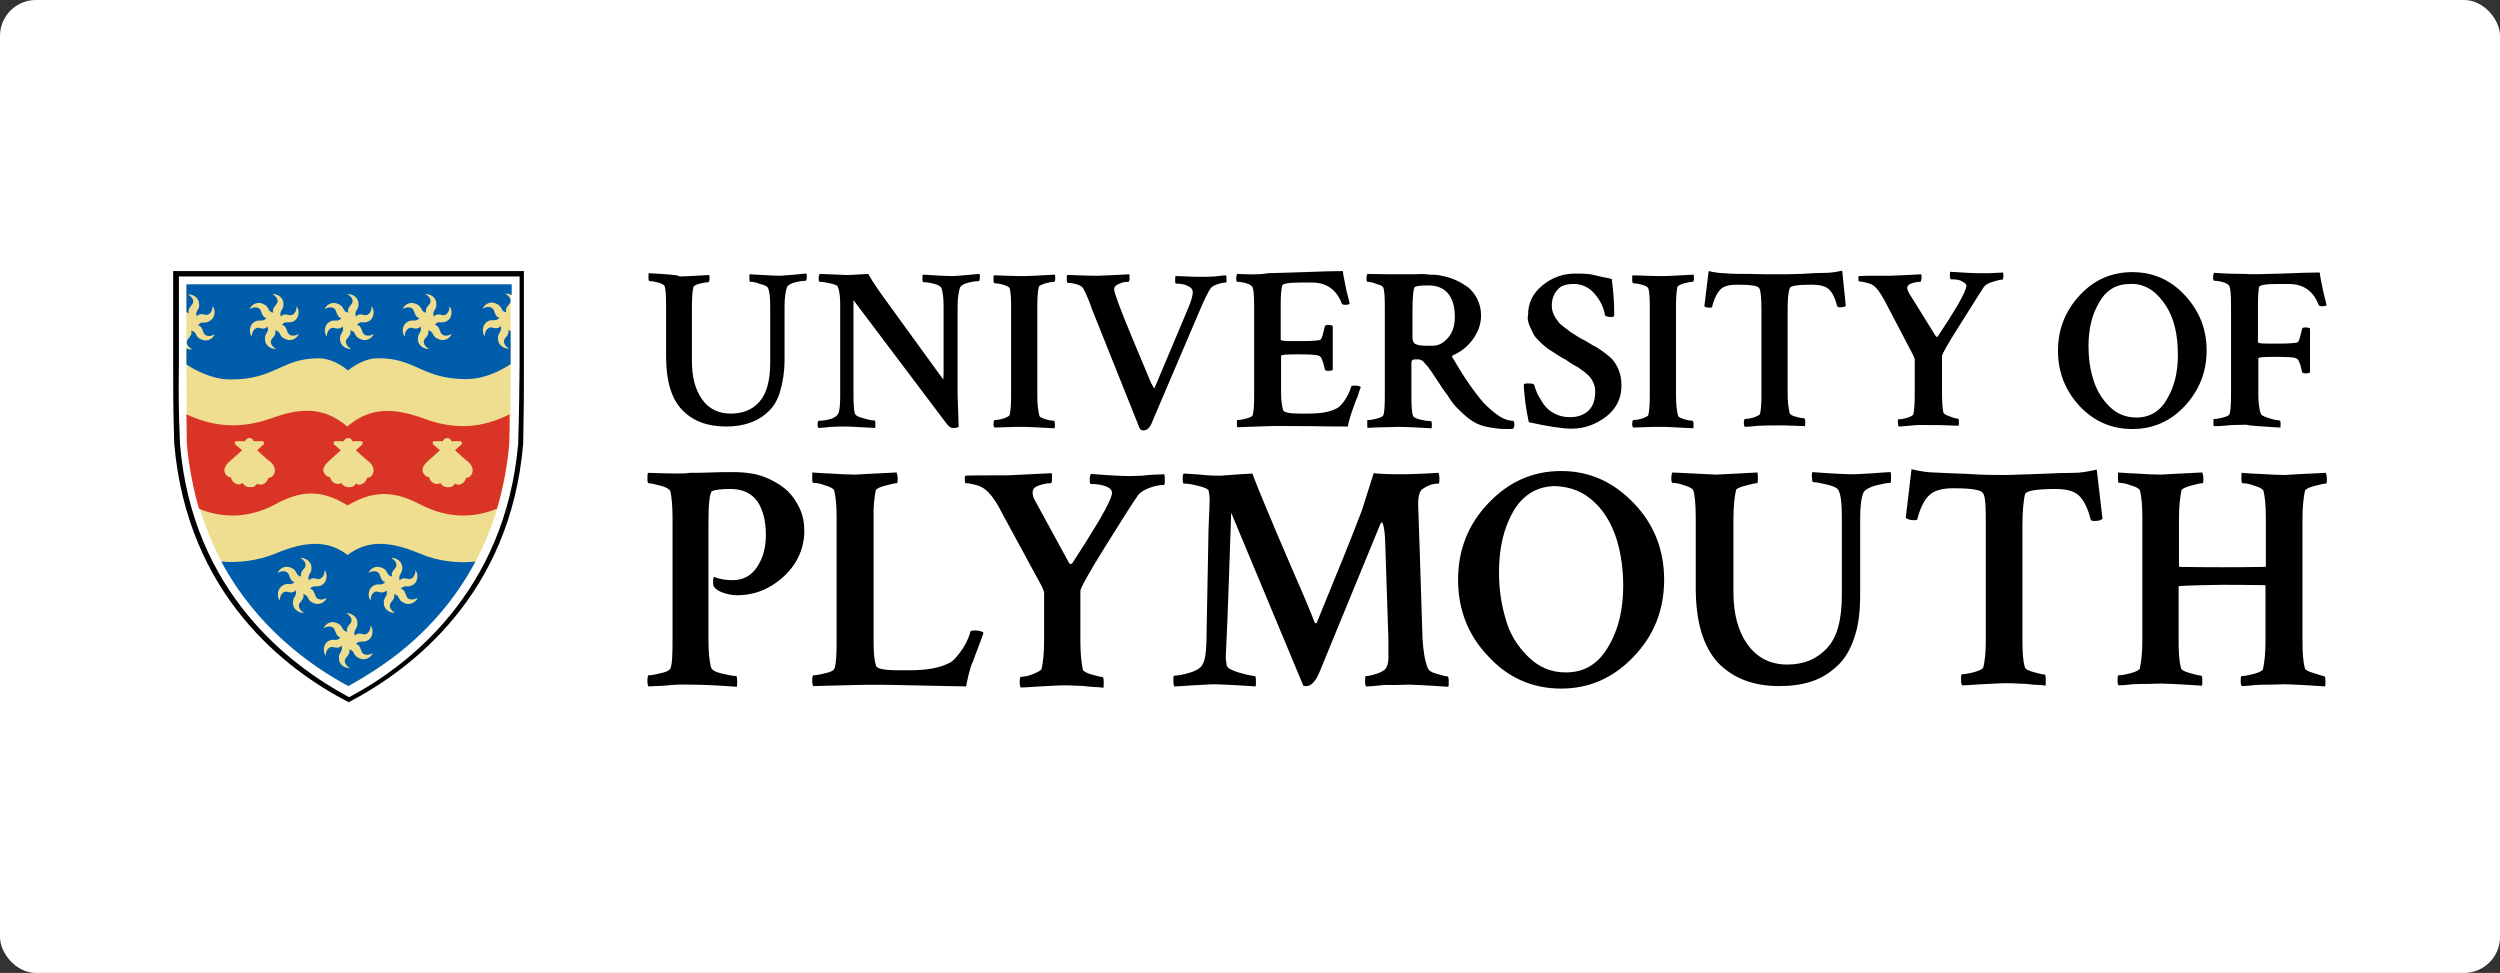 <?xml version="1.0" encoding="UTF-8"?><svg id="Layer_2" xmlns="http://www.w3.org/2000/svg" viewBox="0 0 696.35 271"><rect x="0" y="0" width="696.35" height="271" fill="#333333" stroke="none"/><defs><style>.cls-1,.cls-2,.cls-3,.cls-4,.cls-5{stroke-width:0px;}.cls-2{fill:#d93426;}.cls-3{fill:#fff;}.cls-4{fill:#efdd90;}.cls-5{fill:#005dac;}</style></defs><g id="layer"><rect class="cls-3" width="696.35" height="271" rx="10" ry="10"/><path class="cls-1" d="M644.53,187.5c-1.5-.4-2.4-.9-2.5-1.3-.6-2.1-.7-4.8-.7-8v-33.6c0-3.4.3-6.1.7-7.9.1-.4,1-.9,2.5-1.3,1.6-.4,2.7-.7,3.3-.7.3,0,.3-.4.3-1.5,0-.4-.1-.9-.3-1.5-7.1.3-11,.6-11.5.6-1.6,0-3.9-.1-7-.3-3-.1-4.6-.3-4.9-.3-.1.1-.1.6-.1,1.6,0,.9.1,1.3.3,1.3.7,0,1.8.1,3.3.7,1.5.4,2.2.9,2.5,1.3.4,1.5.7,3.9.7,7.6v13.4c0,.1,0,.3-.1.3-5.4.1-9.4.1-11.8.1-2.2,0-6.4,0-12.2-.1l-.1-.3v-13.1c0-3.4.3-6.1.7-7.9.1-.4,1-.9,2.5-1.3,1.6-.4,2.7-.7,3.3-.7.3,0,.3-.4.3-1.5,0-.4-.1-.9-.3-1.5-7.1.3-11,.6-11.5.6-1.6,0-3.9-.1-7-.3-3-.1-4.6-.3-4.9-.3-.1.1-.1.6-.1,1.6,0,.9.1,1.3.3,1.3.7,0,1.8.1,3.3.7,1.5.4,2.2.9,2.5,1.3.4,1.5.7,3.9.7,7.6v34.5c0,3.1-.3,5.7-.7,7.6-.1.4-1,.9-2.5,1.3s-2.7.6-3.4.6c-.3,0-.3.6-.3,1.6,0,.6.1,1,.3,1.2.9,0,2.2-.1,3.9-.3,1.6-.1,3-.1,4.3-.1s2.5-.1,3.7-.1c.4,0,4.2.1,11.3.6.1-.3.1-.7.1-1.2,0-1.2-.1-1.6-.3-1.6-.6,0-1.6-.3-3.1-.7-1.5-.4-2.4-.9-2.5-1.3-.6-2.1-.7-4.8-.7-8v-14.9c0-.1,4.2-.3,12.3-.4,2.2,0,6.2,0,11.8.1l.1.3v15.5c0,3.1-.3,5.7-.7,7.6-.1.4-1,.9-2.5,1.3s-2.7.6-3.4.6c-.3,0-.3.6-.3,1.6,0,.6.1,1,.3,1.2.9,0,2.2-.1,3.9-.3,1.6-.1,3-.1,4.3-.1s2.5-.1,3.7-.1c.4,0,4.2.1,11.3.6.1-.3.1-.7.1-1.2,0-1.2-.1-1.6-.3-1.6-.4-.1-1.4-.4-2.9-.9M538.63,131.6c-1.5,0-3.6-.3-6.2-.9l-1.6,13.5c.4.4,1.2.7,2.4.7.6,0,.9-.1.9-.6.9-3.3,2.1-5.4,3.4-6.5,1.3-1.2,3.6-1.8,6.4-1.8,5.2,0,8,.4,8.5,1.5.6.9.7,3.7.7,8.6v32.4c0,3.3-.3,5.8-.7,7.4-.1.4-1,.9-2.5,1.3s-2.7.6-3.4.6c-.3,0-.3.6-.3,1.6,0,.7.1,1.2.3,1.5.6,0,2.4-.1,5.2-.3,2.8-.1,5.1-.3,6.7-.3,1.2,0,2.4,0,3.7.1,1.3,0,2.7.1,4.2.3,1.5.1,2.7.1,3.4.3.1-.3.1-.9.1-1.5,0-1-.1-1.6-.3-1.6-.6,0-1.6-.3-3.1-.7-1.5-.4-2.4-.9-2.4-1.3-.6-1.9-.7-4.6-.7-7.7v-32c0-3.9.3-6.7.7-8.5.3-1,3.1-1.5,8.6-1.5,3,0,5.1.6,6.4,1.8,1.3,1.2,2.5,3.4,3.3,6.7.1.3.4.4.9.4,1.2,0,1.9-.1,2.4-.6l-1.6-13.7c-2.7.6-4.6.9-6.2.9-2.4,0-5.7.1-9.8.3-4,.1-7.4.3-10,.3s-5.8,0-9.8-.3c-4-.1-7.2-.3-9.6-.4M465.83,131.6c-.1.1-.3.7-.3,1.6s.1,1.3.3,1.3c.7,0,1.8.1,3.3.7,1.5.4,2.2.9,2.5,1.3.4,1.2.7,3.7.7,7.6v19.5c0,9.7,2.1,16.5,6.2,21,4.2,4.3,9.8,6.5,17,6.5,3.4,0,6.4-.4,9.1-1.3s5.1-2.4,7.1-4.3c2.1-1.9,3.7-4.6,4.8-8,1.2-3.4,1.6-7.4,1.6-12v-21.1c0-3.4.3-5.9,1-7.4.6-.7,1.6-1.3,3.4-1.8,1.8-.4,3-.7,3.9-.7.3,0,.3-.4.3-1.5,0-.6,0-1-.1-1.5-.6,0-2.1.1-4.6.3-2.5.1-4.5.3-5.9.3-1,0-4.8-.1-11.3-.6-.1.3-.3.7-.1,1.6,0,.9.1,1.2.4,1.2.7,0,2.1.3,3.9.7s2.8,1,3.1,1.6c.6,1.2.9,3.6.9,7.1v21.9c0,7-1.3,12-4.2,15-2.8,3-6.4,4.5-11,4.5s-8.3-1.8-11-5.5-4-8.6-4-14.7v-20.4c0-3.4.3-6.1.7-7.9,0-.4.9-.9,2.5-1.3s2.7-.7,3.3-.7c.3,0,.3-.4.3-1.5,0-.4,0-.9-.1-1.5-6.5.3-10.4.6-11.5.6-.5,0-4.6-.2-12.2-.6M434.83,191.8c7.9,0,14.6-3,20.2-8.9,5.7-5.9,8.5-13.1,8.5-21.4s-2.8-15.5-8.5-21.4-12.3-8.9-20.2-8.9-14.6,3-20.2,8.9c-5.7,5.9-8.5,13.1-8.5,21.4s2.8,15.5,8.5,21.4c5.4,5.9,12.3,8.9,20.2,8.9M444.13,139.9c3,2.8,4.9,6.4,6.2,10.4,1.2,4,1.8,8.3,1.8,12.9,0,6.5-1.3,12.2-4.2,17-2.8,4.8-6.7,7.1-11.8,7.1-4.2,0-7.6-1.5-10.6-4.5s-5.1-6.4-6.2-10.6c-1.2-4-1.8-8.3-1.8-12.8,0-6.7,1.3-12.3,4-17,2.7-4.6,6.7-7,11.8-7,4.3.2,7.9,1.7,10.8,4.5M336.03,179c-.1,3-.4,4.9-1,5.9-.3.9-1.5,1.8-3.4,2.4s-3.6.9-4.5.9c-.3,0-.3.4-.3,1.5,0,.7.1,1.2.3,1.5.6,0,2.2-.1,4.9-.3,2.7-.1,4.8-.3,6.4-.3.3,0,4.2.1,11.3.6.1-.3.1-.7.1-1.3,0-1-.1-1.6-.3-1.6-.7,0-2.1-.3-4.2-.9s-3.3-1.2-3.6-1.9c-.1-.6-.3-1.5-.3-2.8.6-11.8,1-25.1,1.5-39.9l20.1,48.2c.3.1.6.1.9.1,1.2,0,2.4-1.2,3.4-3.4l17.1-41.6c.1-.3.3-.6.4-.6.4,0,.9,1.8,1,5.5l.9,27.2v5.1c0,1.3-.3,2.4-.9,3.1-.4.4-1.2.9-2.5,1.3-1.2.4-2.2.6-2.8.6-.3,0-.3.6-.3,1.6,0,.6.1,1,.3,1.3.9,0,2.2-.1,3.9-.3s3-.1,4.3-.1,2.5-.1,3.7-.1c.1,0,3.9.1,11,.6.1-.3.1-.7.1-1.3,0-1-.1-1.6-.3-1.6-.6,0-1.6-.3-3-.7-1.5-.4-2.2-.9-2.5-1.5-.9-2.2-1.3-5.1-1.5-8.2-.6-19.3-1-31.7-1.2-37-.1-2.5.3-4.2,1.2-4.8,1.3-.9,2.8-1.5,4.3-1.5h.1c.3,0,.3-.4.3-1.5,0-.7-.1-1.2-.3-1.5-4.8.3-8.3.4-10.7.4-3.1,0-5.5-.1-7.3-.3l-3.3,10.4c-3.1,8.2-7.3,18.4-12.5,31.1,0,.1-.1.3-.3.3-.1,0-.3,0-.3-.1-1.6-4.2-3.9-9.5-6.7-15.9-2.8-6.5-5.1-11.9-7-16.5-1.9-4.5-3.1-7.6-3.7-9.2-5.5.3-8.5.6-8.8.6-1.5,0-3.4,0-5.7-.3-2.2-.1-3.7-.3-4.6-.3-.3.3-.3.7-.3,1.3,0,1,.1,1.5.3,1.5.7,0,2.1.1,3.9.6,1.8.4,2.8.9,3,1.3.1.6.3,1.3.3,2.5,0,1-.1,3.7-.3,8.2M290.23,163.4c.4.9.6,1.5.6,1.8v13.2c0,3.6-.3,6.1-.7,7.9-.1.4-1,.9-2.5,1.5s-2.5.7-3.3.7c-.1,0-.3.4-.3,1.5,0,.7.1,1.2.3,1.5.6,0,2.4-.1,5.2-.3,2.8-.1,4.9-.3,6.5-.3,1.2,0,2.4,0,3.7.1,1.2,0,2.7.1,4.2.3,1.5.1,2.7.1,3.4.3.1-.3.1-.9.1-1.5,0-.9-.1-1.5-.3-1.5-.4,0-1.5-.3-3-.7-1.5-.4-2.4-1-2.5-1.3-.4-1.8-.7-4.5-.7-8v-14c0-.7,2.2-4.8,6.7-12s7.6-12.2,9.4-14.7c.7-.9,1.9-1.6,3.4-2.1,1.6-.6,2.8-.7,3.7-.7.3,0,.3-.4.3-1.5,0-.4,0-.9-.1-1.5-.6,0-1.6.1-2.7.1-1.2.1-2.2.1-3.4.3-1,0-2.4.1-3.7.1-1.2,0-4.8-.1-10.7-.6-.1.3-.3.7-.3,1.6s.1,1.2.3,1.2c1.8,0,3.3.3,4.3.7,1,.4,1.6,1,1.6,1.8,0,1-1.2,3.6-3.6,7.7-2.4,4-4.9,8-7.4,11.8-.3.4-.6.4-.9.1l-9.5-17.4c-.6-1-.7-1.8-.7-2.4,0-.9.6-1.5,1.8-1.9s2.2-.6,3.3-.6c.1,0,.3-.4.3-1.2,0-.9,0-1.3-.1-1.6-7.1.3-11.3.6-12.3.6-6.4,0-10.4,0-11.8.1-.1.3-.1.6-.1,1.2s.1.9.3.9c.6,0,1.3.1,2.5.4s2.1.7,2.7,1.2c1.3.9,3,3,4.6,6.2M243.93,136.6c.1-.4,1-.9,2.5-1.3,1.6-.4,2.7-.7,3.3-.7.3,0,.3-.4.3-1.5,0-.4-.1-.9-.3-1.5-7.1.3-11,.6-11.5.6-1.6,0-3.9-.1-7-.3-3-.1-4.6-.3-4.9-.3-.1.1-.1.6-.1,1.6,0,.9.1,1.3.3,1.3.7,0,1.8.1,3.3.7,1.5.4,2.2.9,2.5,1.3.4,1.5.7,4,.7,7.6v33.9c0,4.2-.1,6.8-.6,8.2-.3.6-1,1-2.5,1.3-1.5.4-2.7.6-3.4.6-.1,0-.3.4-.3,1.5,0,.7.1,1.2.3,1.5l11.9-.3c3-.1,8.3-.1,15.8.1,7.4.1,12.5.3,14.9.3.1-.9.4-2.1.7-3.4.4-1.5.7-2.7,1.2-3.6.3-1,.9-2.4,1.6-4.3s1.2-3.1,1.3-3.7c-.3-.3-1.2-.6-2.5-.6-.7,0-1.2.1-1.2.6-.6,2.1-1.6,3.9-2.8,5.5s-2.2,2.7-3.3,3.1c-2.4,1.2-5.9,1.9-10.7,1.9h-3.3c-3.7,0-5.8-.4-6.1-1.2-.6-1.8-.7-4.2-.7-7.1v-34.1c-.1-3.2.2-5.7.6-7.7M180.63,131.7c-.3.1-.3.7-.3,1.6s.1,1.3.3,1.3c.7,0,1.9.3,3.4.7,1.6.4,2.5,1,2.7,1.5.3,1.5.6,3.9.6,7.3v33.9c0,4.3-.1,7.1-.6,8.2-.3.6-1.2,1-2.7,1.3-1.5.4-2.7.6-3.4.6-.1,0-.3.4-.3,1.5,0,.9.1,1.3.3,1.6l1.8-.1c1.2,0,2.8-.1,4.8-.3s3.9-.1,5.4-.1c1.9,0,6.1.1,12.6.6.1-.3.1-.9.1-1.5,0-1-.1-1.5-.3-1.5-.9,0-2.2-.3-4-.7-1.8-.4-2.8-1-3-1.8-.4-1.5-.7-4-.7-7.6v-32c0-5.8.3-8.9,1-9.4.9-.4,2.7-.6,5.2-.6,3.3,0,5.8,1.2,7.4,3.4,1.6,2.4,2.4,5.5,2.4,9.5,0,3.6-.9,6.5-2.5,8.9s-3.9,3.6-6.8,3.6c-1.9,0-3.6-.3-5.1-.9-.1,0-.1.1-.3.6v1.3c.1.4.1.7.3.9.4.6,1.3,1.2,2.5,1.6s2.5.7,3.7.7c3.7,0,7-.9,10-2.8s5.2-4.2,6.7-6.8,2.2-5.5,2.2-8.2c0-2.4-.4-4.5-1.3-6.4s-1.9-3.4-3.3-4.8c-1.3-1.2-2.8-2.2-4.6-3.1s-3.6-1.5-5.4-1.8c-1.8-.3-3.6-.4-5.4-.4s-3.9,0-6.1.1c-2.2.1-4.3.1-5.9.1-1.2.3-5.2.2-11.4,0"/><path class="cls-1" d="M635.13,119.1c.1-.1.1-.4.1-1,0-.7-.1-1-.3-1-.4,0-1.3-.1-2.8-.6-1.3-.4-2.1-.7-2.4-1.2-.4-1.2-.7-3-.7-5.4v-10.1c0-.3,1.5-.4,4.6-.4,3.4,0,5.4.1,5.9.4.3.1.4.3.6.4,0,0,.1.3.4.9.3.6.4,1.5.7,2.5.1.3.4.4,1,.4s1-.1,1.2-.3v-12.2c-.1-.1-.6-.3-1.2-.3s-1,.1-1,.4c-.1.4-.3,1-.4,1.6-.3,1.3-.6,2.1-1,2.2s-1.9.3-4.5.3h-3.6c-1.9,0-2.8-.1-2.8-.4v-10.1c0-2.4.1-4.2.3-5.2.1-.6,1.8-.9,4.9-.9h3.4c4,0,6.8,1.9,8.3,5.8.1.3.4.4.9.4.7,0,1.2-.1,1.3-.3,0-.1-.3-1.5-.9-3.7-.4-2.2-.9-4.2-1-5.4-2.2,0-5.8.1-10.6.3-4.8.1-8.2.3-10.3.1-2.8,0-5.7-.1-8.5-.3-.1.1-.3.6-.3,1.2s.1,1,.3,1c.6,0,1.5.1,2.5.4s1.6.7,1.8,1.2c.3.9.4,2.7.4,5.4v24.2c0,3-.1,4.9-.4,5.9-.1.4-.7.7-1.9,1-1,.3-1.9.4-2.5.4-.1,0-.1.3-.1,1,0,.6,0,.9.1,1h1.3c.7-.1,1.9-.1,3.4-.3,1.5,0,2.8-.1,4.2-.1,1.4.3,4.4.5,9.6.8M593.93,119.5c5.7,0,10.6-2.1,14.6-6.4s6.1-9.4,6.1-15.5-2.1-11.1-6.1-15.4-8.9-6.4-14.6-6.4-10.6,2.1-14.6,6.4-6.1,9.4-6.1,15.5,2.1,11.2,6.1,15.5c4.1,4.3,9,6.3,14.6,6.3M600.83,82.1c2.1,2.1,3.6,4.6,4.5,7.4s1.3,5.9,1.3,9.4c0,4.8-1,8.8-3,12.2-1.9,3.4-4.8,5.2-8.5,5.2-3,0-5.5-1-7.6-3.1s-3.6-4.6-4.5-7.6-1.3-5.9-1.3-9.2c0-4.8,1-8.9,3-12.2,1.9-3.4,4.8-5.1,8.5-5.1,2.8-.2,5.5.9,7.6,3M532.93,99c.3.6.4,1,.4,1.2v9.5c0,2.5-.1,4.5-.4,5.7-.1.3-.7.7-1.8,1-1,.3-1.9.4-2.4.4-.1,0-.1.3-.1,1,0,.4.1.9.3,1,.4,0,1.8-.1,3.7-.3,1.9-.2,3.6-.1,4.8-.1h2.7c.9,0,1.9.1,3,.1,1,0,1.9.1,2.4.1.1-.3.1-.6.1-1,0-.7-.1-1-.3-1-.3,0-1-.1-2.2-.6-1-.3-1.6-.7-1.8-1-.3-1.3-.4-3.3-.4-5.8v-10c0-.6,1.6-3.4,4.9-8.6,3.3-5.2,5.5-8.8,6.7-10.6.4-.6,1.3-1.2,2.5-1.5,1.2-.4,2.1-.6,2.7-.6.1,0,.3-.3.3-1,0-.3,0-.7-.1-1-.4,0-1.2.1-1.9.1-.9,0-1.6.1-2.4.1h-2.7c-.9,0-3.4-.1-7.7-.4-.1.1-.1.6-.1,1.2s.1.9.3.9c1.3,0,2.4.1,3.1.6.7.3,1.2.7,1.2,1.2,0,.7-.9,2.7-2.5,5.5-1.8,3-3.6,5.8-5.4,8.5-.1.3-.4.3-.6.1l-7.4-11.9c-.4-.7-.6-1.3-.6-1.6,0-.6.4-1,1.3-1.3s1.6-.4,2.4-.4c.1,0,.1-.3.3-.9,0-.6,0-1-.1-1.2-5.2.3-8.2.4-8.9.4-4.6,0-7.4,0-8.5.1-.1.1-.1.4-.1.9,0,.4.1.6.3.6.4,0,1,.1,1.8.3.9.3,1.5.4,1.9.7,1,.6,2.1,2.1,3.4,4.5M480.43,76.1c-1,0-2.5-.1-4.5-.6l-1.2,9.8c.3.3.9.4,1.6.4.4,0,.6-.1.6-.4.6-2.4,1.5-3.9,2.4-4.8,1-.9,2.5-1.2,4.6-1.2,3.7,0,5.8.3,6.1,1,.4.6.6,2.7.6,6.2v23.4c0,2.4-.1,4.2-.4,5.4-.1.3-.7.6-1.8,1-1,.3-1.9.4-2.4.4-.1,0-.3.4-.3,1.2,0,.4.1.9.3,1,.4,0,1.8-.1,3.7-.3,2.1-.1,3.7-.1,4.8-.1h2.7c.9,0,1.9.1,3,.1s1.9.1,2.5.1c.1-.3.1-.6.1-1,0-.7-.1-1.2-.3-1.2-.4,0-1.2-.1-2.2-.4-1.2-.3-1.6-.6-1.8-.9-.4-1.5-.6-3.3-.6-5.7v-23.1c0-2.8.1-4.8.6-6.1.1-.7,2.2-1,6.2-1,2.1,0,3.7.4,4.6,1.2,1,.9,1.8,2.4,2.4,4.8.1.1.3.3.6.3.9,0,1.5-.1,1.8-.4l-1-9.8c-1.9.4-3.4.6-4.5.6-1.8,0-4.2.1-7,.3-3,.1-5.4.1-7.1.1-1.8,0-4.2,0-7.1-.1-3,0-5.2,0-7-.2M459.53,110.2c0,2.2-.1,4-.4,5.4-.1.3-.7.6-1.8,1-1,.3-1.9.4-2.4.4-.1,0-.3.4-.3,1.2,0,.4.1.7.3.9.7,0,1.6-.1,2.7-.1,1.2,0,2.2-.1,3.1-.1h2.7c.3,0,3,.1,8.2.4.1-.3.1-.6.1-.9,0-.7-.1-1.2-.3-1.2-.4,0-1.2-.1-2.2-.4s-1.6-.6-1.8-.9c-.4-1.5-.6-3.4-.6-5.8v-24.5c0-2.4.1-4.3.4-5.7.1-.3.7-.6,1.9-1,1.2-.3,1.9-.4,2.4-.4.1,0,.3-.3.3-1,0-.3,0-.6-.1-1-5.2.3-7.9.4-8.3.4-1.2,0-2.8,0-5.1-.1-2.2-.1-3.4-.1-3.6-.1-.1.1-.1.4-.1,1.2,0,.6.1,1,.3,1,.4,0,1.3.1,2.4.4,1,.3,1.6.6,1.8,1,.3,1,.4,2.8.4,5.4v24.5h0ZM426.03,90.7c.4,1,.9,1.9,1.3,2.7.4.7,1.3,1.5,2.2,2.4,1,.9,1.8,1.5,2.5,1.9.6.4,1.6,1,2.8,1.8.3.1.6.4.7.4.4.1,1,.6,1.9,1.2s1.6.9,2.1,1.2c.4.3,1,.7,1.8,1.3.7.6,1.2,1,1.6,1.5.3.4.7,1,1,1.8s.4,1.3.4,2.1c0,2.4-.6,4.2-1.9,5.4-1.3,1.2-3,1.8-5.1,1.8-1.6,0-3-.3-4.3-1-1.3-.6-2.2-1.5-3-2.5-.7-1-1.3-2.1-1.8-3-.4-.9-.7-1.8-.9-2.5-.1-.3-.7-.4-1.9-.4-.6,0-1,.1-1,.4,0,.7.1,2.2.4,4.6s.7,4.3,1,5.8c5.4,1.2,9.4,1.8,11.9,1.8,3.7,0,6.8-1.2,9.7-3.4,2.8-2.2,4.2-5.1,4.2-8.5,0-1.2-.1-2.4-.4-3.4s-.7-1.9-1.2-2.7c-.4-.7-1-1.5-1.9-2.2s-1.6-1.3-2.1-1.6c-.4-.3-1.3-.9-2.5-1.5-1.2-.7-1.9-1.2-2.2-1.3-.1-.1-.9-.4-1.8-1-1-.6-1.6-1-1.9-1.2-.3-.1-.7-.6-1.6-1.2-.7-.6-1.3-1-1.6-1.3-.3-.3-.6-.9-1-1.3-.4-.6-.7-1.2-.9-1.8s-.3-1.2-.3-1.8c0-1.9.6-3.4,1.6-4.5,1-1.2,2.5-1.6,4.6-1.6s4.2.9,5.8,2.8c1.6,1.9,2.5,3.9,2.8,5.8.1.4.7.6,1.9.6.4,0,.7-.1.7-.6,0-3.7-.3-7-.7-10-.6-.1-1.6-.4-3.3-.7-1.6-.4-2.8-.7-3.7-.7-.9-.1-1.9-.1-3.1-.1-3.4,0-6.4,1-9.2,3.3-2.7,2.2-4,4.9-4,8.2-.2.8-.1,1.9.4,3M394.03,76.4h-4.5c-1.2,0-4,0-8.6-.1-.1.1-.3.4-.3,1.2s.1,1,.3,1c.4,0,1.3.1,2.5.6,1.2.3,1.8.7,1.9,1,.3,1,.4,2.8.4,5.4v24.2c0,3.1-.1,5.1-.4,5.9-.1.4-.7.7-1.9,1-1,.3-1.9.4-2.5.4-.1,0-.1.3-.1,1,0,.6,0,1,.1,1.2l1.3-.1c.9,0,2.1-.1,3.4-.1,1.5,0,2.7-.1,3.9-.1,1.3,0,4.5.1,9.2.4.1-.3.1-.6.1-1,0-.7-.1-1-.3-1-.6,0-1.5-.1-2.8-.4s-2.1-.7-2.2-1.2c-.3-1-.4-3-.4-5.5v-9.1c0-.7.3-1,1-1s1.3,0,1.5.1c.3.1.7.3,1,.7.3.3.7.9,1.3,1.5.4.7,1,1.3,1.3,1.9.4.6,1,1.5,1.8,2.7.7,1.2,1.5,2.2,2.1,3,.9,1.5,1.8,2.7,2.7,3.6.9.9,1.9,1.9,3.3,3,1.3,1,2.8,1.8,4.6,2.2,1.8.4,3.7.7,5.9.7.7,0,1.5,0,1.9-.1.1-.3.3-.7.3-1.2,0-.4-.1-.7-.3-1-1.5,0-3.1-.6-4.8-1.9s-3.4-2.8-4.9-4.8c-2.4-3-4.8-6.7-7.3-11-.1-.3-.1-.4.3-.6,2.1-.9,4-2.4,5.5-4.5s2.2-4.3,2.2-6.5c0-1.6-.3-3.1-1-4.5-.6-1.3-1.5-2.4-2.5-3.3-1-.7-2.2-1.5-3.6-2.1-1.3-.6-2.5-.9-3.9-1.2-1.2-.3-2.4-.3-3.6-.3-.5-.2-2.1-.2-3.9-.1M405.23,88.3c0,2.4-.6,4.3-1.9,5.8s-2.7,2.2-4.3,2.2h-1.6c-1.3,0-2.2-.1-3-.4-.7-.3-1-.9-1-1.9v-7.4c0-4.3.3-6.5.7-6.7.7-.3,1.9-.4,3.7-.4,4.8,0,7.4,3,7.4,8.8M344.63,76.3c-.1.1-.3.6-.3,1.2s.1,1,.3,1c.6,0,1.5.1,2.5.4s1.6.7,1.8,1.2c.3.9.4,2.7.4,5.4v24.2c0,3-.1,4.9-.4,5.9-.1.4-.7.7-1.9,1-1,.3-1.9.4-2.4.4-.1,0-.1.3-.1,1,0,.6,0,.9.1,1l8.6-.3c2.2-.1,5.9,0,11.5,0,5.4.1,8.9.1,10.7.1.1-.6.3-1.5.6-2.5.3-1,.6-1.9.9-2.7s.6-1.8,1.2-3.1c.4-1.3.7-2.2.9-2.7-.3-.3-.9-.4-1.8-.4-.6,0-.9.1-.9.4-.4,1.5-1.2,2.8-1.9,3.9-.9,1.2-1.6,1.9-2.4,2.2-1.8.9-4.3,1.3-7.7,1.3h-2.4c-2.7,0-4.2-.3-4.5-.9-.4-1.2-.6-2.8-.6-5.2v-10c0-.3,1.5-.4,4.6-.4,3.4,0,5.4.1,5.9.4.3.1.4.3.6.4.1.1.1.3.4.9s.4,1.5.7,2.5c.1.3.4.4,1,.4s1-.1,1.2-.3v-12.2c-.1-.1-.6-.3-1.2-.3s-1,.1-1,.4c-.1.4-.3,1-.4,1.6-.3,1.3-.6,2.1-1,2.2s-1.9.3-4.5.3h-3.6c-1.9,0-2.8-.1-2.8-.4v-9.8c0-2.2.1-4,.4-5.2.1-.6,1.8-.9,4.9-.9h3.4c4,0,6.8,1.9,8.3,5.8.1.3.4.4.9.4.7,0,1.2-.1,1.3-.3,0-.1-.3-1.5-.9-3.7-.4-2.2-.9-4.2-1-5.4-2.4,0-6.1.1-10.9.3-4.8.1-8.2.3-10,.3-2.8.5-5.6.3-8.5.2M315.23,93.8c-3.3-8-4.9-12.3-4.9-13.2,0-.6.3-1,.9-1.3s1.2-.6,1.8-.7c.6-.1,1-.1,1.3-.1.1,0,.3-.3.3-.9s0-1-.1-1.2c-5.4.3-8.2.4-8.8.4-1.2,0-2.8,0-4.9-.1s-3.3-.1-3.6-.1c-.1.1-.1.6-.1,1.2s.1,1,.3,1c.6,0,1.5.1,2.5.4s1.6.7,1.9,1.3c.6,1.2,1.5,3.1,2.4,5.8l13.2,33c.3.4.6.6,1,.6,1,0,1.9-.7,2.5-2.4l13.4-31.4c1.2-2.8,2.1-4.6,2.8-5.7.4-.6,1.2-1,2.2-1.3.9-.3,1.6-.4,2.2-.4.1,0,.1-.3.1-1,0-.4,0-.7-.1-1-.6,0-1.6.1-3.1.3-1.5.1-2.8.1-3.9.1s-2.4,0-4-.1-2.7-.1-3.1-.1c-.1.1-.1.6-.1,1.2s0,.9.3.9c1,0,2.1.1,3.1.6,1,.4,1.5,1,1.5,1.8,0,.9-.4,2.4-1.3,4.5l-9.4,22.3c0,.1-.3-.4-.9-1.5M281.63,110.2c0,2.2-.1,4-.4,5.4-.1.3-.7.6-1.8,1-1,.3-1.9.4-2.4.4-.1,0-.3.4-.3,1.2,0,.4.1.7.3.9.7,0,1.6-.1,2.7-.1,1.2,0,2.2-.1,3.1-.1h2.7c.3,0,3,.1,8.2.4.1-.3.1-.6.1-.9,0-.7-.1-1.2-.3-1.2-.4,0-1.2-.1-2.2-.4s-1.6-.6-1.8-.9c-.4-1.5-.6-3.4-.6-5.8v-24.5c0-2.4.1-4.3.4-5.7.1-.3.7-.6,1.9-1,1.2-.3,1.9-.4,2.4-.4.1,0,.3-.3.3-1,0-.3,0-.6-.1-1-5.2.3-7.9.4-8.3.4-1.2,0-2.8,0-5.1-.1-2.2-.1-3.4-.1-3.6-.1-.1.1-.1.4-.1,1.2,0,.6.1,1,.3,1,.4,0,1.3.1,2.4.4,1,.3,1.6.6,1.8,1,.3,1,.4,2.8.4,5.4v24.5h0ZM246.33,83.1c-2.2-3-3.7-5.4-4.5-6.8-2.4.1-4.5.3-5.8.3-.6,0-3.1-.1-7.7-.3-.1.1-.3.6-.3,1.2s.1,1,.3,1c.6,0,1.5.1,2.8.4s2.1.6,2.2.9c.4.9.7,2.4.7,4.8v25.3c0,2.7-.1,4.5-.6,5.4-.3.6-1.2,1.2-2.4,1.5s-2.2.4-3,.4c-.1,0-.3.3-.3,1,0,.6.1.9.3,1,.6,0,1.6-.1,3.4-.3,1.6-.1,3.1-.1,4.3-.1.1,0,3,.1,8,.4.1-.1.1-.6.1-1.2s-.1-.9-.3-.9c-.6,0-1.5-.1-3-.6-1.3-.3-2.2-.7-2.4-1.3-.3-.9-.4-2.7-.4-5.4v-26.2l25.7,34.1c.7,1,1.3,1.5,2.1,1.5s1.2-.1,1.5-.3c-.1-4.5-.3-7.4-.3-9.1v-24.4c0-2.4.3-4.2.7-5.4.4-.6,1.2-1,2.4-1.3s2.2-.4,2.8-.4c.1,0,.3-.3.3-1,0-.4,0-.9-.1-1-.4,0-1.5.1-3.3.3-1.8.1-3.3.3-4.3.3-.9,0-3.6-.1-8.2-.4-.1.1-.1.6-.1,1.2s.1.9.3.9c.7,0,1.6.1,2.8.4s1.9.7,2.2,1.2c.4,1.2.6,2.8.6,5.2v17.6c0,1.2,0,2.1-.1,2.7M180.73,76.1c-.1.1-.1.6-.1,1.2s.1,1,.3,1c.4,0,1.3.1,2.4.4,1,.3,1.6.6,1.8,1,.3.9.4,2.7.4,5.4v14.1c0,7,1.5,11.9,4.5,15s7,4.6,12.2,4.6c2.4,0,4.6-.3,6.5-1,1.9-.6,3.6-1.6,5.2-3.1,1.5-1.3,2.7-3.3,3.4-5.8.7-2.4,1.2-5.4,1.2-8.6v-15c0-2.5.3-4.3.7-5.4.4-.6,1.2-1,2.4-1.3s2.2-.4,2.8-.4c.1,0,.3-.3.3-1,0-.4,0-.7-.1-1-.4,0-1.5.1-3.3.3-1.8.1-3.3.3-4.3.3-.7,0-3.4-.1-8.2-.4-.1.1-.1.6-.1,1.2s.1.9.3.9c.6,0,1.5.1,2.7.6,1.3.3,2.1.7,2.2,1.2.4.7.6,2.5.6,5.2v15.5c0,5.1-1,8.6-3,10.9-1.9,2.2-4.6,3.3-8,3.3s-6.1-1.3-8-4-2.8-6.2-2.8-10.6v-14.9c0-2.5.1-4.5.4-5.7,0-.3.6-.7,1.8-1s1.9-.4,2.4-.4c.1,0,.3-.3.3-1,0-.3,0-.7-.1-1-4.8.3-7.4.4-8.3.4-.1-.4-3-.6-8.5-.9"/><path class="cls-3" d="M145.93,101.4v-25.9H48.33v25.7c0,8.3,0,12.5.3,22.3,3.6,42.2,31.1,63.1,48.6,72.1,17.4-9.1,45.1-30,48.6-72.1.1-9.6.1-13.8.1-22.1"/><path class="cls-4" d="M141.93,123.4c.3-9.5.3-13.7.3-21.4v-22.8H51.93v22.8c0,7.9,0,12,.3,21.4,3.3,39.4,29,59.2,44.8,67.7,15.9-8.5,41.6-28.3,44.9-67.7"/><path class="cls-1" d="M144.33,123.6c-3.6,41.3-30.8,62-47.1,70.6-16.4-8.8-43.7-29.3-47.1-70.6-.4-9.8-.4-14.1-.3-22.2v-24.4h94.9v24.4c-.1,8-.1,12.3-.4,22.2M145.93,101.4v-25.9H48.23v25.7c0,8.3,0,12.5.3,22.3,3.6,42.2,31.1,63.1,48.6,72.1,17.4-9.1,45.1-30,48.6-72.1.2-9.6.2-13.8.2-22.1"/><path class="cls-5" d="M82.03,162.1c-1-.1-1.3-1.3-1.6-2.1-.4-1-1.8-1.2-3.1-.4.6-1.5,2.4-2.1,3.6-1.5,2.1.7,1.2,2.2,3,2.5-.4-1,.4-1.8.9-2.4.7-.9.1-2.1-1.2-2.8,1.5-.1,3,1,3.1,2.4.3,2.1-1.3,2.1-.7,3.9.6-.9,1.8-.6,2.5-.4,1,.1,1.9-.9,1.9-2.5.9,1.2.6,3.1-.4,3.9-1.6,1.3-2.5-.1-3.7,1.3,1,.1,1.3,1.3,1.6,2.1.4,1,1.8,1.2,3.1.4-.6,1.5-2.4,2.1-3.6,1.5-2.1-.7-1.2-2.2-3-2.5.4,1-.4,1.8-.9,2.4-.7.9-.1,2.1,1.2,2.8-1.5.1-3-1-3.1-2.4-.3-2.2,1.3-2.1.7-3.9-.6.9-1.8.6-2.5.4-1-.1-1.9.9-1.9,2.5-.9-1.2-.6-3.1.4-3.9,1.7-1.5,2.6,0,3.7-1.3M94.83,177.5c-1-.1-1.3-1.3-1.6-2.1-.4-1-1.8-1.2-3.1-.4.6-1.5,2.4-2.1,3.6-1.5,2.1.7,1.2,2.2,3,2.5-.4-1,.4-1.8.9-2.4.7-.9.1-2.1-1.2-2.8,1.5-.1,3,1,3.1,2.4.3,2.1-1.3,2.1-.7,3.9.6-.9,1.8-.6,2.5-.4,1,.1,1.9-.9,1.9-2.5.9,1.2.6,3.1-.4,3.9-1.6,1.3-2.5-.1-3.7,1.3,1,.1,1.3,1.3,1.6,2.1.4,1,1.8,1.2,3.1.4-.6,1.5-2.4,2.1-3.6,1.5-2.1-.7-1.2-2.2-3-2.5.4,1-.4,1.8-.9,2.4-.7.9-.1,2.1,1.2,2.8-1.5.1-3-1-3.1-2.4-.3-2.1,1.3-2.1.7-3.9-.6.9-1.8.6-2.5.4-1-.1-1.9.9-1.9,2.5-.9-1.2-.6-3.1.4-3.9,1.7-1.3,2.6.2,3.7-1.3M103.23,167.3c-.9-1.2-.6-3.1.4-3.9,1.6-1.3,2.5.1,3.7-1.3-1-.1-1.3-1.3-1.6-2.1-.4-1-1.8-1.2-3.1-.4.6-1.5,2.4-2.1,3.6-1.5,2.1.7,1.2,2.2,3,2.5-.4-1,.4-1.8.9-2.4.7-.9.1-2.1-1.2-2.8,1.5-.1,3,1,3.1,2.4.3,2.1-1.3,2.1-.7,3.9.6-.9,1.8-.6,2.5-.4,1,.1,1.9-.9,1.9-2.5.9,1.2.6,3.1-.4,3.9-1.6,1.3-2.5-.1-3.7,1.3,1,.1,1.3,1.3,1.6,2.1.4,1,1.8,1.2,3.1.4-.6,1.5-2.4,2.1-3.6,1.5-2.1-.7-1.2-2.2-3-2.5.4,1-.4,1.8-.9,2.4-.6.9-.1,2.1,1.2,2.8-1.5.1-3-1-3.1-2.4-.3-2.1,1.3-2.1.7-3.9-.6.9-1.8.6-2.5.4-1-.2-1.9.8-1.9,2.5M61.63,156.4c9.8,18.3,24.8,29,35.4,34.7,4.3-2.4,9.2-5.4,14.3-9.4,7.6-6.1,15.3-14.3,21.1-25.3-4.6.6-10.6-.1-15.2-2.1-9.2-3.9-15.2-3.7-20.4.3-5.2-4-11.2-4.2-20.4-.3-4.4,1.8-10.2,2.6-14.8,2.1"/><path class="cls-5" d="M121.13,90.5c1,.1,1.3,1.3,1.6,2.1.4,1,1.8,1.2,3.1.4-.6,1.5-2.4,2.1-3.6,1.5-2.1-.7-1.2-2.2-3-2.5.4,1-.4,1.8-.9,2.4-.7.9-.1,2.1,1.2,2.8-1.5.1-3-1-3.1-2.4-.3-2.1,1.3-2.1.7-3.9-.6.9-1.8.6-2.5.4-1-.1-1.9.9-1.9,2.5-.9-1.2-.6-3.1.4-3.9,1.6-1.3,2.5.1,3.7-1.3-1-.1-1.3-1.3-1.6-2.1-.4-1-1.8-1.2-3.1-.4.6-1.5,2.4-2.1,3.6-1.5,2.1.7,1.2,2.2,3,2.5-.4-1,.4-1.8.9-2.4.7-.9.1-2.1-1.2-2.8,1.5-.1,3,1,3.1,2.4.3,2.1-1.3,2.1-.7,3.9.6-.9,1.8-.6,2.5-.4,1,.1,1.9-.9,1.9-2.5.9,1.2.6,3.1-.4,3.9-1.8,1.3-2.7-.2-3.7,1.3M99.43,90.5c1,.1,1.3,1.3,1.6,2.1.4,1,1.8,1.2,3.1.4-.6,1.5-2.4,2.1-3.6,1.5-2.1-.7-1.2-2.2-3-2.5.4,1-.4,1.8-.9,2.4-.7.9-.1,2.1,1.2,2.8-1.5.1-3-1-3.1-2.4-.3-2.1,1.3-2.1.7-3.9-.6.9-1.8.6-2.5.4-1-.1-1.9.9-1.9,2.5-.9-1.2-.6-3.1.4-3.9,1.6-1.3,2.5.1,3.7-1.3-1-.1-1.3-1.3-1.6-2.1-.4-1-1.8-1.2-3.1-.4.6-1.5,2.4-2.1,3.6-1.5,2.1.7,1.2,2.2,3,2.5-.4-1,.4-1.8.9-2.4.7-.9.1-2.1-1.2-2.8,1.5-.1,3,1,3.1,2.4.3,2.1-1.3,2.1-.7,3.9.6-.9,1.8-.6,2.5-.4,1,.1,1.9-.9,1.9-2.5.9,1.2.6,3.1-.4,3.9-1.8,1.3-2.5-.2-3.7,1.3M78.53,90.5c1,.1,1.3,1.3,1.6,2.1.4,1,1.8,1.2,3.1.4-.6,1.5-2.4,2.1-3.6,1.5-2.1-.7-1.2-2.2-3-2.5.4,1-.4,1.8-.9,2.4-.7.9-.1,2.1,1.2,2.8-1.5.1-3-1-3.1-2.4-.3-2.1,1.3-2.1.7-3.9-.6.9-1.8.6-2.5.4-1-.1-1.9.9-1.9,2.5-.9-1.2-.6-3.1.4-3.9,1.6-1.3,2.5.1,3.7-1.3-1-.1-1.3-1.3-1.6-2.1-.4-1-1.8-1.2-3.1-.4.6-1.5,2.4-2.1,3.6-1.5,2.1.7,1.2,2.2,3,2.5-.4-1,.4-1.8.9-2.4.7-.9.1-2.1-1.2-2.8,1.5-.1,3,1,3.1,2.4.3,2.1-1.3,2.1-.7,3.9.6-.9,1.8-.6,2.5-.4,1,.1,1.9-.9,1.9-2.5.9,1.2.6,3.1-.4,3.9-1.7,1.3-2.6-.2-3.7,1.3M129.93,105.6c6.5,0,12.3-4.2,12.3-4.2v-9.2c-.1-.1-.4-.1-.7-.3.4,1-.4,1.8-.9,2.4-.6.9-.1,2.1,1.2,2.8-1.5.1-3-1-3.1-2.4-.3-2.1,1.3-2.1.7-3.9-.6.9-1.8.6-2.5.4-1-.1-1.9.9-1.9,2.5-.9-1.2-.6-3.1.4-3.9,1.6-1.3,2.5.1,3.7-1.3-1-.1-1.3-1.3-1.6-2.1-.4-1-1.8-1.2-3.1-.4.6-1.5,2.4-2.1,3.6-1.5,2.1.7,1.2,2.2,3,2.5-.4-1,.4-1.8.9-2.4.7-.9.1-2.1-1.2-2.8.6-.1,1.2.1,1.8.4v-3H51.93v7.7c.3.1.4.3.7.3-.4-1,.4-1.8.9-2.4.7-.9.1-2.1-1.2-2.8,1.5-.1,3,1,3.1,2.4.4,2.1-1.3,2.1-.6,3.7.6-.9,1.8-.6,2.5-.4,1,.1,1.9-.9,1.9-2.5.9,1.2.6,3.1-.4,3.9-1.8,1.5-2.5,0-3.7,1.5,1,.1,1.3,1.3,1.6,2.1.4,1,1.8,1.2,3.1.4-.6,1.5-2.4,2.1-3.6,1.5-2.1-.7-1.2-2.2-3-2.5.4,1-.4,1.8-.9,2.4-.7.9-.1,2.1,1.2,2.8-.6.1-1.2,0-1.6-.3v4.5s5.8,4.2,12.3,4.2c12.5,0,14.1-5.9,24.5-5.9,4.5,0,8.2,3.4,8.2,3.4,0,0,3.9-3.4,8.2-3.4,10.6-.2,12.3,5.8,24.8,5.8"/><path class="cls-2" d="M64.33,128.2c1.5-1.3,3.1-2.8,3.1-2.8l-1.9-1.6c-.1-.1-.1-.3-.1-.6,0-.1.1-.3.4-.3h2.4c.1-.4.7-.9,1.2-.9.6,0,1,.3,1.2.9h2.5c.1,0,.3.1.4.3,0,.1,0,.4-.1.6l-1.8,1.6c.1.1,1.6,1.5,3.1,2.8.3.1,2.7,1.9,1.5,4-.6,1-1.5.9-1.5.9,0,0-.3,1.6-1.9,1.9-.7.1-1.2-.3-1.2-.3,0,0-.3.6-1,.9-.3.1-.6.1-1,.1-1.5,0-2.1-1.2-2.1-1.2,0,0-.6.6-1.3.4-1.6-.3-1.9-1.9-1.9-1.9,0,0-.9,0-1.5-.9-1.2-1.9,1.2-3.6,1.5-3.9M91.83,128.2c1.5-1.3,3.1-2.8,3.1-2.8l-1.9-1.6c-.1-.1-.1-.3-.1-.6,0-.1.1-.3.4-.3h2.4c.1-.4.7-.9,1.2-.9.6,0,1,.3,1.2.9h2.5c.1,0,.3.1.4.3,0,.1,0,.4-.1.6l-1.8,1.6c.1.1,1.6,1.5,3.1,2.8.3.1,2.7,1.9,1.5,4-.6,1-1.5.9-1.5.9,0,0-.3,1.5-1.9,1.9-.7.1-1.2-.3-1.2-.3,0,0-.3.6-1,.9-.3.1-.6.1-1,.1-1.5,0-2.1-1.2-2.1-1.2,0,0-.4.4-1.2.3-1.6-.3-1.9-1.9-1.9-1.9,0,0-.9,0-1.5-.9-1.3-1.8,1.2-3.5,1.4-3.8M119.43,128.2c1.5-1.3,3.1-2.8,3.1-2.8l-1.9-1.6c-.1-.1-.1-.3-.1-.6,0-.1.1-.3.4-.3h2.4c.1-.4.7-.9,1.2-.9.6,0,1,.3,1.2.9h2.5c.1,0,.3.1.4.3s0,.4-.1.6l-1.8,1.6c.1.1,1.6,1.5,3.1,2.8.3.1,2.7,1.9,1.5,4-.6,1-1.5.9-1.5.9,0,0-.3,1.6-1.9,1.9-.7.1-1.2-.3-1.2-.3,0,0-.3.6-1,.9-.3.1-.6.1-1,.1-1.5,0-2.1-1.2-2.1-1.2,0,0-.4.4-1.2.3-1.6-.3-1.9-1.9-1.9-1.9,0,0-.9,0-1.5-.9-1.2-1.8,1.1-3.5,1.4-3.8M51.93,115.4c0,2.4.1,4.9.1,8.2.6,6.5,1.8,12.6,3.4,18.1,2.8,1.2,6.2,1.9,9.2,1.9,4,0,8-1,11.8-3,7.6-4.2,13.1-4.2,20.1,0l.3.1h0l.3-.1c7-4,12.5-4,20.1,0,3.7,1.9,7.7,3,11.8,3,3.3,0,6.4-.7,9.4-1.9,1.6-5.5,2.8-11.5,3.4-18,.1-3.3.1-5.9.1-8.3-7.9,4-15.5,4.3-23.8,1.2-7.9-2.8-14.6-3.6-21.4,2.2h0c-6.8-5.8-13.5-5.1-21.4-2.2-8.1,2.8-15.5,2.5-23.4-1.2"/></g></svg>